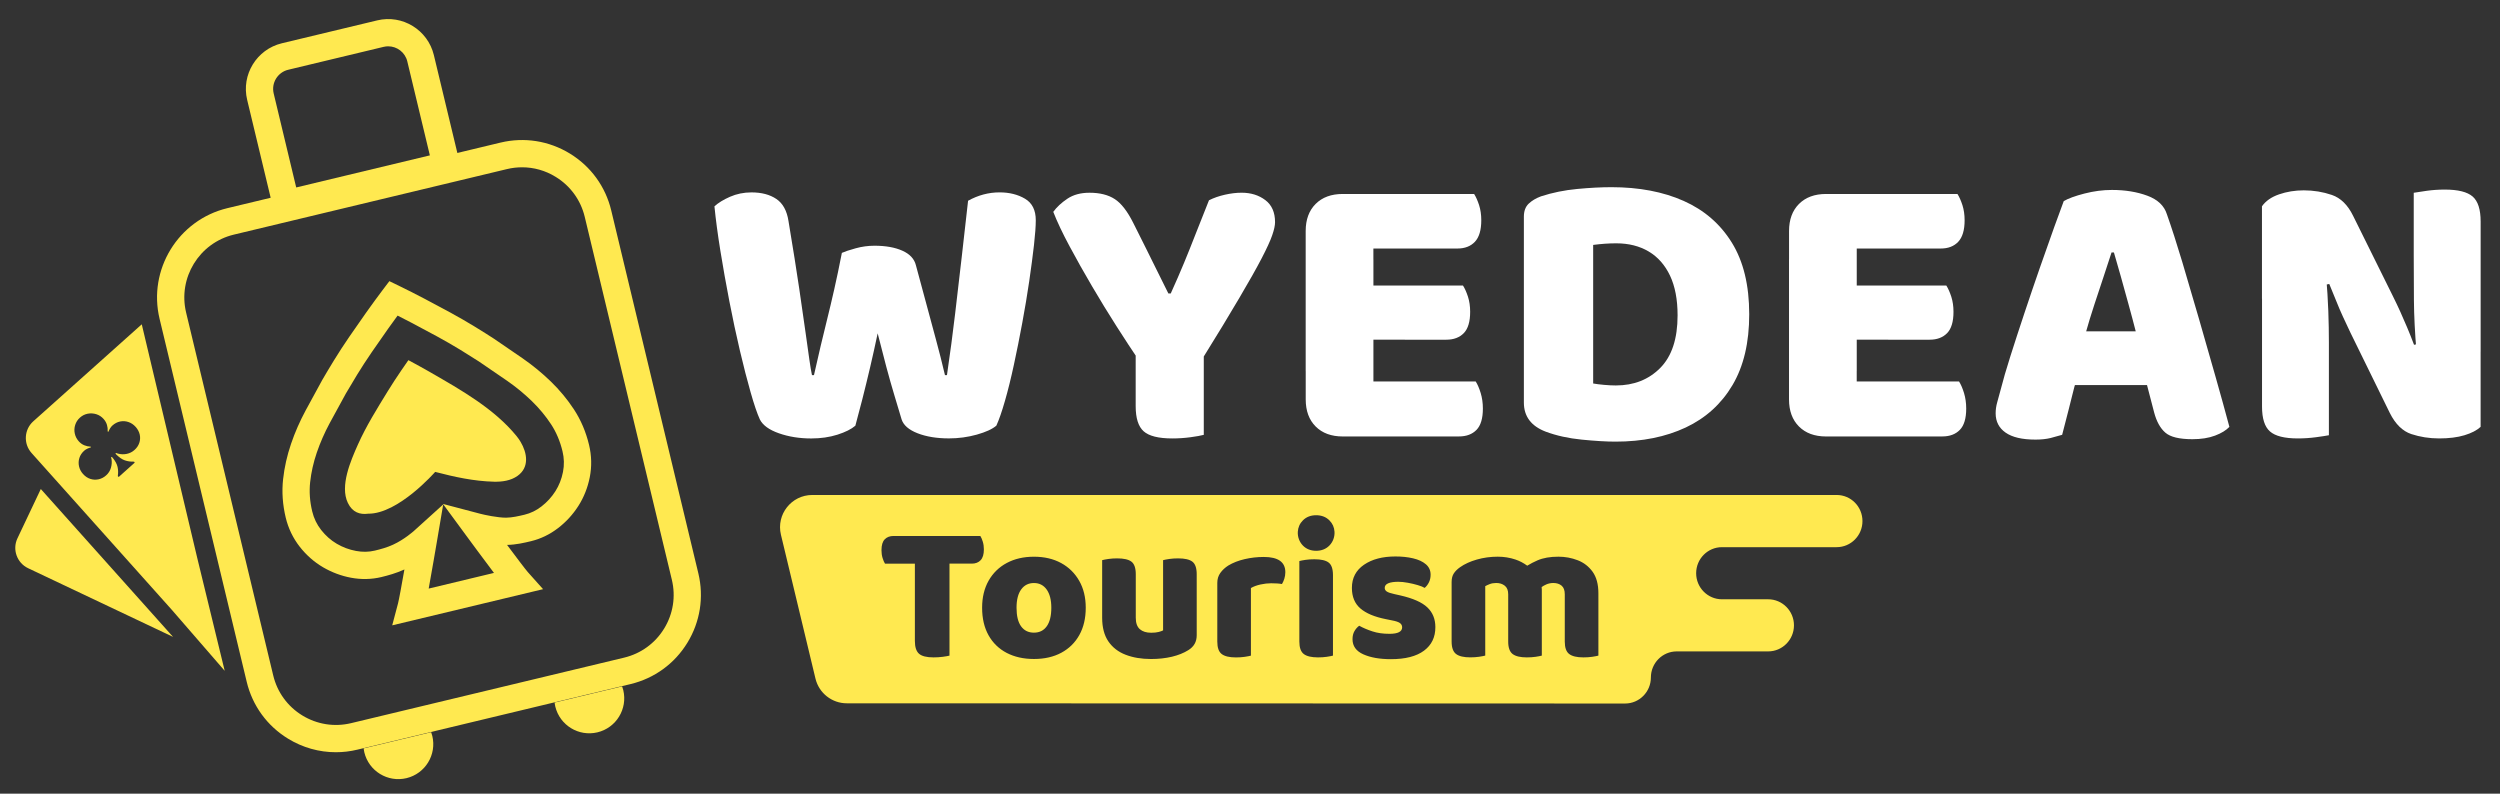 <?xml version="1.0" encoding="utf-8"?>
<!-- Generator: Adobe Illustrator 27.1.1, SVG Export Plug-In . SVG Version: 6.00 Build 0)  -->
<svg version="1.1" id="Layer_2" xmlns="http://www.w3.org/2000/svg" xmlns:xlink="http://www.w3.org/1999/xlink" x="0px" y="0px"
	 viewBox="0 0 813.52 258.26" style="enable-background:new 0 0 813.52 258.26;" xml:space="preserve">
<rect x="0" y="0" width="813.52" height="258.26" fill="#333333" stroke="none"/>
<style type="text/css">
	.st0{fill:#FFFFFF;}
	.st1{fill:#FFE950;}
</style>
<g>
	<g>
		<g>
			<path class="st0" d="M273.95,82.29c0.95-0.43,2.44-0.93,4.47-1.49c2.03-0.56,4.08-0.84,6.15-0.84c3.63,0,6.65,0.54,9.07,1.62
				c2.42,1.08,3.89,2.66,4.4,4.73c1.3,4.75,2.46,9.07,3.5,12.96s2.05,7.64,3.04,11.27c0.99,3.63,1.96,7.47,2.92,11.53h0.65
				c1.04-7.08,1.92-13.75,2.66-20.02c0.73-6.26,1.45-12.39,2.14-18.4c0.69-6,1.38-12.11,2.07-18.33c3.28-1.81,6.69-2.72,10.24-2.72
				c3.19,0,5.96,0.69,8.29,2.07c2.33,1.38,3.5,3.71,3.5,7c0,1.9-0.19,4.58-0.58,8.03c-0.39,3.46-0.91,7.38-1.55,11.79
				c-0.65,4.4-1.4,8.94-2.27,13.6c-0.86,4.66-1.77,9.2-2.72,13.6c-0.95,4.41-1.92,8.34-2.92,11.79c-0.99,3.46-1.92,6.13-2.79,8.03
				c-1.3,1.12-3.41,2.09-6.35,2.92c-2.94,0.82-5.96,1.23-9.07,1.23c-3.97,0-7.38-0.56-10.24-1.68c-2.85-1.12-4.58-2.63-5.18-4.53
				c-0.69-2.33-1.47-4.92-2.33-7.77c-0.86-2.85-1.75-5.98-2.66-9.39c-0.91-3.41-1.84-7.02-2.79-10.82
				c-0.78,3.71-1.6,7.41-2.46,11.08c-0.86,3.67-1.71,7.13-2.53,10.36c-0.82,3.24-1.58,6.11-2.27,8.62c-1.3,1.12-3.24,2.09-5.83,2.92
				c-2.59,0.82-5.44,1.23-8.55,1.23c-3.8,0-7.3-0.56-10.49-1.68c-3.2-1.12-5.27-2.63-6.22-4.53c-0.86-1.9-1.86-4.81-2.98-8.75
				c-1.12-3.93-2.29-8.46-3.5-13.6c-1.21-5.14-2.35-10.49-3.43-16.07c-1.08-5.57-2.05-11.03-2.92-16.39
				c-0.86-5.35-1.51-10.19-1.94-14.51c1.21-1.12,2.89-2.16,5.05-3.11c2.16-0.95,4.49-1.43,7-1.43c3.28,0,5.98,0.71,8.1,2.14
				c2.12,1.43,3.43,3.82,3.95,7.19c1.47,8.81,2.63,16.15,3.5,22.02c0.86,5.88,1.55,10.67,2.07,14.38c0.52,3.71,0.93,6.63,1.23,8.75
				c0.3,2.12,0.58,3.78,0.84,4.99h0.65c0.78-3.45,1.51-6.65,2.2-9.59c0.69-2.94,1.4-5.87,2.14-8.81c0.73-2.94,1.49-6.13,2.27-9.59
				C272.27,90.63,273.09,86.7,273.95,82.29z"/>
			<path class="st0" d="M390.94,117.27H370.6c-2.16-3.19-4.58-6.89-7.26-11.08c-2.68-4.19-5.33-8.53-7.97-13.02
				c-2.64-4.49-5.08-8.83-7.32-13.02c-2.25-4.19-4.02-7.92-5.31-11.21c1.12-1.55,2.66-2.98,4.6-4.28c1.94-1.3,4.34-1.94,7.19-1.94
				c3.37,0,6.11,0.69,8.23,2.07c2.12,1.38,4.12,3.97,6.02,7.77c1.55,3.11,2.89,5.79,4.02,8.03c1.12,2.25,2.25,4.51,3.37,6.8
				c1.12,2.29,2.46,4.99,4.02,8.1h0.78c1.64-3.63,3.09-6.95,4.34-9.98c1.25-3.02,2.5-6.15,3.76-9.39c1.25-3.24,2.7-6.89,4.34-10.95
				c1.55-0.78,3.28-1.38,5.18-1.81c1.9-0.43,3.71-0.65,5.44-0.65c3.02,0,5.59,0.8,7.71,2.4c2.12,1.6,3.17,4,3.17,7.19
				c0,1.04-0.3,2.44-0.91,4.21c-0.6,1.77-1.75,4.28-3.43,7.51c-1.68,3.24-4.1,7.54-7.26,12.89
				C400.16,102.29,396.04,109.07,390.94,117.27z M369.57,109.5h22.15v32c-0.95,0.26-2.4,0.52-4.34,0.78s-3.91,0.39-5.9,0.39
				c-4.49,0-7.6-0.78-9.33-2.33c-1.73-1.55-2.59-4.28-2.59-8.16V109.5z"/>
			<path class="st0" d="M446.91,120.77h-22.03v-45.6c0-3.71,1.08-6.65,3.24-8.81c2.16-2.16,5.1-3.24,8.81-3.24
				c2.07,0,4.02,0.13,5.83,0.39c1.81,0.26,3.19,0.52,4.15,0.78V120.77z M424.89,84.37h22.03v56.49c-0.95,0.26-2.33,0.52-4.15,0.78
				c-1.81,0.26-3.76,0.39-5.83,0.39c-3.71,0-6.65-1.08-8.81-3.24c-2.16-2.16-3.24-5.1-3.24-8.81V84.37z M436.94,80.87V63.12h42.75
				c0.6,0.95,1.14,2.16,1.62,3.63c0.47,1.47,0.71,3.11,0.71,4.92c0,3.2-0.69,5.53-2.07,7c-1.38,1.47-3.28,2.2-5.7,2.2H436.94z
				 M436.94,110.54V92.92h39.13c0.6,0.95,1.14,2.16,1.62,3.63c0.47,1.47,0.71,3.11,0.71,4.92c0,3.2-0.69,5.51-2.07,6.93
				c-1.38,1.42-3.28,2.14-5.7,2.14H436.94z M436.94,142.02v-17.88h43.27c0.6,0.95,1.14,2.2,1.62,3.76c0.47,1.55,0.71,3.24,0.71,5.05
				c0,3.2-0.69,5.51-2.07,6.93c-1.38,1.42-3.28,2.14-5.7,2.14H436.94z"/>
			<path class="st0" d="M563.77,125.31c-3.63,6.13-8.7,10.73-15.22,13.8c-6.52,3.06-14.14,4.6-22.87,4.6
				c-2.94,0-6.59-0.22-10.95-0.65c-4.36-0.43-8.27-1.3-11.73-2.59c-4.75-1.81-7.12-4.97-7.12-9.46V70.5c0-1.81,0.52-3.22,1.55-4.21
				c1.04-0.99,2.37-1.79,4.02-2.4c3.71-1.21,7.64-2.01,11.79-2.4c4.15-0.39,7.86-0.58,11.14-0.58c8.98,0,16.82,1.49,23.51,4.47
				c6.69,2.98,11.92,7.51,15.68,13.6c3.76,6.09,5.64,13.84,5.64,23.26C569.22,111.49,567.4,119.18,563.77,125.31z M543.43,89.68
				c-1.64-3.45-3.95-6.07-6.93-7.84c-2.98-1.77-6.5-2.66-10.56-2.66c-1.21,0-2.44,0.04-3.69,0.13c-1.25,0.09-2.53,0.22-3.82,0.39
				v45.09c0.95,0.17,2.14,0.32,3.56,0.45c1.43,0.13,2.7,0.19,3.82,0.19c5.87,0,10.69-1.9,14.45-5.7c3.76-3.8,5.64-9.5,5.64-17.1
				C545.9,97.45,545.07,93.13,543.43,89.68z"/>
			<path class="st0" d="M604.19,120.77h-22.02v-45.6c0-3.71,1.08-6.65,3.24-8.81c2.16-2.16,5.1-3.24,8.81-3.24
				c2.07,0,4.02,0.13,5.83,0.39c1.81,0.26,3.19,0.52,4.15,0.78V120.77z M582.17,84.37h22.02v56.49c-0.95,0.26-2.33,0.52-4.15,0.78
				c-1.81,0.26-3.76,0.39-5.83,0.39c-3.71,0-6.65-1.08-8.81-3.24c-2.16-2.16-3.24-5.1-3.24-8.81V84.37z M594.22,80.87V63.12h42.75
				c0.6,0.95,1.14,2.16,1.62,3.63c0.47,1.47,0.71,3.11,0.71,4.92c0,3.2-0.69,5.53-2.07,7c-1.38,1.47-3.28,2.2-5.7,2.2H594.22z
				 M594.22,110.54V92.92h39.13c0.6,0.95,1.14,2.16,1.62,3.63c0.47,1.47,0.71,3.11,0.71,4.92c0,3.2-0.69,5.51-2.07,6.93
				c-1.38,1.42-3.28,2.14-5.7,2.14H594.22z M594.22,142.02v-17.88h43.27c0.6,0.95,1.14,2.2,1.62,3.76c0.47,1.55,0.71,3.24,0.71,5.05
				c0,3.2-0.69,5.51-2.07,6.93c-1.38,1.42-3.28,2.14-5.7,2.14H594.22z"/>
			<path class="st0" d="M687.89,82.16h-0.78c-0.78,2.42-1.64,5.05-2.59,7.9c-0.95,2.85-1.94,5.85-2.98,9
				c-1.04,3.15-2.03,6.41-2.98,9.78l-2.85,14.64c-0.52,1.73-0.97,3.41-1.36,5.05c-0.39,1.64-0.78,3.2-1.17,4.66
				c-0.39,1.47-0.76,2.9-1.1,4.28c-0.35,1.38-0.69,2.72-1.04,4.02c-1.12,0.34-2.38,0.69-3.76,1.04c-1.38,0.34-3.02,0.52-4.92,0.52
				c-4.32,0-7.56-0.76-9.72-2.27c-2.16-1.51-3.24-3.61-3.24-6.28c0-1.21,0.17-2.42,0.52-3.63c0.34-1.21,0.73-2.63,1.17-4.28
				c0.69-2.76,1.73-6.33,3.11-10.69c1.38-4.36,2.92-9.07,4.6-14.12s3.37-10,5.05-14.83c1.68-4.84,3.22-9.18,4.6-13.02
				c1.38-3.84,2.42-6.67,3.11-8.49c1.47-0.86,3.71-1.68,6.74-2.46c3.02-0.78,6-1.17,8.94-1.17c4.32,0,8.16,0.63,11.53,1.88
				c3.37,1.25,5.48,3.26,6.35,6.02c1.55,4.4,3.22,9.57,4.99,15.48c1.77,5.92,3.58,12.09,5.44,18.53c1.86,6.44,3.65,12.7,5.38,18.79
				c1.73,6.09,3.24,11.55,4.53,16.39c-1.04,1.12-2.59,2.07-4.66,2.85c-2.07,0.78-4.53,1.17-7.38,1.17c-4.23,0-7.17-0.71-8.81-2.14
				c-1.64-1.42-2.85-3.61-3.63-6.54l-3.24-12.44l-2.59-13.34c-0.86-3.37-1.73-6.61-2.59-9.72c-0.86-3.11-1.68-6.07-2.46-8.88
				C689.31,87.07,688.58,84.5,687.89,82.16z M665.99,125.31l8.94-17.49h28.5l2.72,17.49H665.99z"/>
			<path class="st0" d="M807.21,107.43V91.1v47.81c-1.21,1.12-2.96,2.03-5.25,2.72c-2.29,0.69-5.03,1.04-8.23,1.04
				c-3.2,0-6.22-0.48-9.07-1.42c-2.85-0.95-5.18-3.24-7-6.87l-12.83-26.17c-0.86-1.81-1.66-3.52-2.4-5.12
				c-0.74-1.6-1.45-3.26-2.14-4.99c-0.69-1.73-1.47-3.63-2.33-5.7l-21.9,4.79V67.13c1.21-1.73,3.06-3.02,5.57-3.89
				c2.5-0.86,5.18-1.3,8.03-1.3c3.19,0,6.24,0.5,9.13,1.49c2.89,0.99,5.2,3.26,6.93,6.8l12.96,26.17c0.86,1.73,1.66,3.41,2.4,5.05
				c0.73,1.64,1.47,3.33,2.2,5.05c0.73,1.73,1.49,3.63,2.27,5.7L807.21,107.43z M736.08,89.81h20.86c0.34,3.97,0.58,7.77,0.71,11.4
				c0.13,3.63,0.19,7.06,0.19,10.3c0,3.24,0,6.41,0,9.52v20.6c-0.86,0.17-2.27,0.39-4.21,0.65s-3.91,0.39-5.89,0.39
				c-4.32,0-7.34-0.76-9.07-2.27c-1.73-1.51-2.59-4.21-2.59-8.1V89.81z M807.21,114.42h-20.86c-0.52-6.04-0.8-11.62-0.84-16.71
				c-0.04-5.1-0.06-9.93-0.06-14.51V62.73c0.95-0.17,2.37-0.39,4.28-0.65c1.9-0.26,3.84-0.39,5.83-0.39c4.32,0,7.34,0.76,9.07,2.27
				c1.73,1.51,2.59,4.21,2.59,8.1V114.42z"/>
		</g>
		<path class="st1" d="M336.45,189.72c-1.76,0-3.14,0.7-4.15,2.09c-1.01,1.39-1.51,3.38-1.51,5.95c0,2.66,0.49,4.68,1.48,6.05
			c0.99,1.37,2.38,2.06,4.18,2.06c1.8,0,3.2-0.7,4.18-2.09c0.99-1.39,1.48-3.4,1.48-6.02c0-2.53-0.5-4.5-1.51-5.92
			C339.59,190.43,338.21,189.72,336.45,189.72z"/>
		<path class="st1" d="M597.67,161.07H264.32c-6.78,0-11.78,6.34-10.2,12.93l11.24,46.82c1.13,4.71,5.35,8.04,10.19,8.04
			l253.26,0.07c4.64,0,8.4-3.8,8.4-8.48s3.76-8.48,8.4-8.48h29.76c4.64,0,8.4-3.8,8.4-8.48c0-4.68-3.76-8.48-8.4-8.48h-15.03
			c-4.64,0-8.4-3.8-8.4-8.48c0-4.68,3.76-8.48,8.4-8.48h37.32c4.64,0,8.4-3.8,8.4-8.48C606.07,164.87,602.31,161.07,597.67,161.07z
			 M316.24,183.41h-6.82h-0.45v29.93c-0.47,0.13-1.2,0.26-2.19,0.39c-0.99,0.13-1.99,0.19-3.02,0.19c-2.23,0-3.8-0.4-4.7-1.19
			c-0.9-0.79-1.35-2.18-1.35-4.15v-25.16h-0.13h-9.59c-0.3-0.47-0.57-1.09-0.8-1.87c-0.24-0.77-0.35-1.61-0.35-2.51
			c0-1.63,0.35-2.81,1.06-3.54c0.71-0.73,1.66-1.09,2.86-1.09h6.82h11.84h9.59c0.3,0.47,0.57,1.09,0.8,1.87
			c0.24,0.77,0.35,1.61,0.35,2.51c0,1.59-0.35,2.76-1.06,3.51C318.4,183.04,317.44,183.41,316.24,183.41z M351.22,206.65
			c-1.39,2.49-3.35,4.41-5.86,5.76c-2.51,1.35-5.48,2.03-8.91,2.03c-3.39,0-6.35-0.67-8.88-1.99c-2.53-1.33-4.5-3.24-5.89-5.73
			c-1.39-2.49-2.09-5.47-2.09-8.95c0-3.39,0.71-6.33,2.12-8.82c1.42-2.49,3.39-4.41,5.92-5.76c2.53-1.35,5.47-2.03,8.82-2.03
			c3.39,0,6.34,0.69,8.85,2.06c2.51,1.37,4.47,3.3,5.89,5.79c1.42,2.49,2.12,5.41,2.12,8.75
			C353.31,201.2,352.61,204.16,351.22,206.65z M389.42,196.74v2.77v7.21c0,1.07-0.23,2.01-0.68,2.8c-0.45,0.79-1.13,1.47-2.03,2.03
			c-1.5,0.94-3.29,1.66-5.37,2.16c-2.08,0.49-4.34,0.74-6.79,0.74c-3.09,0-5.84-0.46-8.24-1.38c-2.4-0.92-4.28-2.37-5.63-4.34
			c-1.35-1.97-2.03-4.55-2.03-7.72v-1.48v-2.77v-14.48c0.47-0.13,1.15-0.26,2.03-0.39c0.88-0.13,1.83-0.19,2.86-0.19
			c2.14,0,3.69,0.35,4.63,1.06c0.94,0.71,1.42,2.07,1.42,4.09v9.91v2.77v1.48c0,1.72,0.44,2.96,1.32,3.73
			c0.88,0.77,2.11,1.16,3.7,1.16c0.99,0,1.8-0.09,2.45-0.26c0.64-0.17,1.12-0.34,1.42-0.51v-5.6v-2.77v-14.48
			c0.47-0.13,1.15-0.26,2.03-0.39c0.88-0.13,1.83-0.19,2.86-0.19c2.15,0,3.69,0.35,4.63,1.06c0.94,0.71,1.42,2.07,1.42,4.09V196.74z
			 M417.93,188.34c-0.22,0.67-0.47,1.23-0.77,1.71c-0.43-0.08-0.95-0.15-1.54-0.19c-0.6-0.04-1.27-0.06-2-0.06
			c-1.07,0-2.21,0.13-3.41,0.39c-1.2,0.26-2.25,0.64-3.15,1.16v5.08v2.25v14.67c-0.47,0.13-1.15,0.26-2.03,0.39
			c-0.88,0.13-1.83,0.19-2.86,0.19c-2.1,0-3.63-0.36-4.6-1.09c-0.97-0.73-1.45-2.08-1.45-4.06v-10.1v-2.25v-6.76
			c0-1.24,0.33-2.33,1-3.25c0.66-0.92,1.53-1.73,2.61-2.41c1.5-0.9,3.26-1.59,5.28-2.06c2.02-0.47,4.1-0.71,6.24-0.71
			c4.67,0,7.01,1.65,7.01,4.96C418.25,186.95,418.14,187.67,417.93,188.34z M433.76,196.41v5.73v11.2
			c-0.47,0.13-1.15,0.26-2.03,0.39c-0.88,0.13-1.83,0.19-2.86,0.19c-2.1,0-3.64-0.36-4.6-1.09c-0.97-0.73-1.45-2.08-1.45-4.06v-6.63
			v-5.73v-13.84c0.47-0.13,1.15-0.26,2.03-0.39c0.88-0.13,1.83-0.19,2.86-0.19c2.14,0,3.69,0.35,4.63,1.06
			c0.94,0.71,1.42,2.07,1.42,4.09V196.41z M432.61,177.51c-1.12,1.14-2.56,1.72-4.32,1.72c-1.76,0-3.2-0.57-4.32-1.71
			c-1.15-1.18-1.75-2.84-1.65-4.48c0.09-1.45,0.64-2.69,1.66-3.71c1.12-1.12,2.55-1.67,4.31-1.67c1.76,0,3.2,0.56,4.31,1.67
			c1.02,1.02,1.58,2.26,1.66,3.71C434.36,174.68,433.76,176.33,432.61,177.51z M463.39,211.73c-2.47,1.84-6.06,2.77-10.78,2.77
			c-3.65,0-6.64-0.53-8.98-1.58c-2.34-1.05-3.51-2.69-3.51-4.92c0-1.03,0.21-1.91,0.64-2.64c0.43-0.73,0.94-1.31,1.54-1.74
			c1.24,0.69,2.67,1.3,4.28,1.83c1.61,0.54,3.47,0.8,5.57,0.8c2.75,0,4.12-0.71,4.12-2.12c0-0.6-0.26-1.07-0.77-1.42
			c-0.51-0.34-1.37-0.62-2.58-0.84l-1.93-0.39c-3.69-0.73-6.46-1.89-8.3-3.48c-1.85-1.59-2.77-3.82-2.77-6.69
			c0-3.22,1.31-5.73,3.93-7.53c2.62-1.8,6.03-2.7,10.23-2.7c2.1,0,4.02,0.2,5.76,0.61c1.74,0.41,3.12,1.05,4.15,1.93
			c1.03,0.88,1.54,2.01,1.54,3.38c0,0.94-0.18,1.78-0.55,2.51c-0.36,0.73-0.83,1.33-1.38,1.8c-0.47-0.3-1.21-0.6-2.22-0.9
			c-1.01-0.3-2.09-0.56-3.25-0.77c-1.16-0.21-2.19-0.32-3.09-0.32c-1.42,0-2.51,0.16-3.28,0.48c-0.77,0.32-1.16,0.83-1.16,1.51
			c0,0.47,0.22,0.86,0.65,1.16c0.43,0.3,1.24,0.58,2.44,0.84l2,0.45c4.12,0.94,7.05,2.24,8.78,3.89c1.74,1.65,2.61,3.79,2.61,6.4
			C467.1,207.33,465.86,209.89,463.39,211.73z M520.13,196.41v2.77v14.16c-0.47,0.13-1.15,0.26-2.03,0.39
			c-0.88,0.13-1.83,0.19-2.86,0.19c-2.1,0-3.64-0.36-4.6-1.09c-0.97-0.73-1.45-2.08-1.45-4.06v-9.59v-2.77v-3.03
			c0-1.29-0.34-2.22-1.03-2.8c-0.69-0.58-1.59-0.87-2.7-0.87c-0.81,0-1.59,0.16-2.32,0.48c-0.58,0.26-1.06,0.54-1.48,0.84
			c0.04,0.29,0.06,0.58,0.06,0.87v4.51v2.77v14.16c-0.47,0.13-1.15,0.26-2.03,0.39c-0.88,0.13-1.84,0.19-2.86,0.19
			c-2.1,0-3.64-0.36-4.6-1.09c-0.96-0.73-1.45-2.08-1.45-4.06v-9.59v-2.77v-3.03c0-1.29-0.38-2.22-1.13-2.8
			c-0.75-0.58-1.66-0.87-2.74-0.87c-0.82,0-1.52,0.12-2.12,0.35c-0.6,0.24-1.09,0.46-1.48,0.68v5.66v2.77v14.16
			c-0.47,0.13-1.15,0.26-2.03,0.39c-0.88,0.13-1.83,0.19-2.86,0.19c-2.1,0-3.64-0.36-4.6-1.09c-0.96-0.73-1.45-2.08-1.45-4.06v-9.59
			v-2.77v-7.02c0-1.16,0.25-2.1,0.74-2.83c0.49-0.73,1.17-1.39,2.03-1.99c1.46-1.03,3.27-1.86,5.44-2.48
			c2.17-0.62,4.43-0.93,6.79-0.93c2.02,0,3.95,0.31,5.79,0.93c1.36,0.46,2.63,1.13,3.81,2c1.05-0.64,2.17-1.22,3.36-1.74
			c1.82-0.79,4.09-1.19,6.79-1.19c2.19,0,4.28,0.39,6.28,1.16c1.99,0.77,3.61,2.03,4.86,3.76c1.24,1.74,1.87,4.07,1.87,6.98V196.41z
			"/>
	</g>
	<g>
		<g>
			<path class="st1" d="M109.28,244.78c-5.44,0-10.8-1.5-15.56-4.42c-6.81-4.17-11.58-10.74-13.44-18.5l-28.35-118.1
				c-3.85-16.02,6.06-32.19,22.08-36.03l88.86-21.33c7.76-1.86,15.78-0.59,22.59,3.58c6.81,4.17,11.58,10.74,13.44,18.5l28.35,118.1
				c1.86,7.76,0.59,15.78-3.58,22.59c-4.17,6.81-10.74,11.58-18.5,13.44l-88.86,21.33C113.98,244.51,111.62,244.78,109.28,244.78z
				 M169.89,54.44c-1.65,0-3.3,0.19-4.94,0.59L76.09,76.35c-11.27,2.7-18.23,14.07-15.53,25.34l28.35,118.1
				c1.31,5.46,4.67,10.08,9.45,13.01c4.79,2.93,10.43,3.83,15.89,2.52L203.1,214c5.46-1.31,10.08-4.67,13.01-9.45
				s3.83-10.43,2.52-15.88l-28.35-118.1c-1.31-5.46-4.67-10.08-9.45-13.01C177.49,55.49,173.72,54.44,169.89,54.44z"/>
			<path class="st1" d="M89.84,71.7l-9.41-39.2c-1.97-8.19,3.1-16.45,11.29-18.42l31.04-7.45c8.19-1.97,16.45,3.1,18.42,11.29
				l9.41,39.2L89.84,71.7z M126.32,15.07c-0.49,0-0.99,0.06-1.5,0.18L93.79,22.7c-3.43,0.82-5.56,4.29-4.73,7.72L96.39,61
				l43.49-10.44l-7.34-30.58C131.84,17.05,129.21,15.07,126.32,15.07z"/>
			<path class="st1" d="M127.63,203.49l1.9-7.18c0.29-1.1,1.16-5.84,2.07-11c-2.69,1.23-5.31,1.94-7.53,2.48h0
				c-3.18,0.76-6.49,0.83-9.83,0.21c-3.23-0.6-6.3-1.76-9.14-3.42c-2.88-1.69-5.42-3.93-7.56-6.66c-2.18-2.79-3.72-5.97-4.56-9.46
				c-1.02-4.25-1.31-8.46-0.86-12.51c0.42-3.87,1.3-7.75,2.59-11.53c1.26-3.7,2.86-7.35,4.75-10.86c1.83-3.41,3.65-6.73,5.39-9.89
				c1.06-1.84,2.33-3.96,3.81-6.38c1.52-2.48,3.21-5.08,5.04-7.75c1.77-2.58,3.61-5.22,5.48-7.86c1.85-2.61,3.64-5.05,5.32-7.28
				l2.2-2.91l3.28,1.59c2.53,1.23,5.23,2.6,8.04,4.07c2.8,1.47,5.65,2.99,8.46,4.52c2.83,1.54,5.52,3.1,8.01,4.62
				c2.47,1.52,4.57,2.83,6.23,3.92c3.06,2.06,6.19,4.2,9.35,6.4c3.27,2.27,6.35,4.8,9.16,7.52c2.87,2.78,5.4,5.84,7.54,9.1
				c2.24,3.42,3.9,7.31,4.91,11.54c0.84,3.48,0.92,7.01,0.24,10.5c-0.67,3.4-1.92,6.55-3.71,9.36c-1.77,2.77-3.99,5.2-6.59,7.2
				c-2.7,2.08-5.68,3.52-8.85,4.28c-2.14,0.51-4.79,1.15-7.77,1.21c3.14,4.21,6.03,8.03,6.77,8.86l4.95,5.54L127.63,203.49z
				 M144.22,164.15l-2.14,12.63c-0.21,1.25-1.5,8.79-2.58,14.75l21.24-5.1c-3.53-4.67-7.93-10.66-9.17-12.34l-7.43-10.11l12.13,3.2
				c1.39,0.37,5.65,1.28,8.4,1.28c2.06-0.03,4.07-0.51,6.01-0.97c1.98-0.48,3.79-1.35,5.51-2.68c1.79-1.38,3.31-3.04,4.53-4.95
				c1.19-1.87,2.03-3.98,2.48-6.29c0.44-2.25,0.39-4.46-0.16-6.73c-0.78-3.24-2.02-6.19-3.7-8.75c-1.78-2.71-3.9-5.27-6.3-7.59
				c-2.46-2.39-5.17-4.61-8.04-6.6c-3.13-2.17-6.23-4.29-9.19-6.29c-1.54-1-3.57-2.28-5.97-3.75c-2.35-1.44-4.92-2.92-7.62-4.39
				c-2.77-1.51-5.57-3-8.32-4.45c-1.54-0.81-3.06-1.58-4.52-2.32c-0.97,1.32-1.96,2.69-2.98,4.12c-1.84,2.6-3.66,5.2-5.4,7.74
				c-1.74,2.54-3.35,5.02-4.79,7.37c-1.44,2.35-2.67,4.41-3.66,6.12c-1.69,3.05-3.49,6.34-5.3,9.71c-1.66,3.09-3.06,6.29-4.17,9.54
				c-1.08,3.16-1.81,6.4-2.16,9.62c-0.33,3.04-0.11,6.23,0.67,9.47c0.55,2.28,1.5,4.26,2.91,6.06c1.45,1.85,3.15,3.35,5.06,4.48
				c1.95,1.15,4.07,1.94,6.29,2.35c2.14,0.4,4.14,0.36,6.13-0.11c1.89-0.46,3.92-1,5.91-1.92c3.73-1.71,6.78-4.46,6.81-4.49
				L144.22,164.15z"/>
			<path class="st1" d="M169.41,143.79c-0.39-0.66-0.83-1.28-1.29-1.85c-7.24-8.91-18.12-15.05-27.94-20.71
				c-0.07-0.04-0.14-0.08-0.21-0.12c-0.05-0.03-0.09-0.05-0.13-0.08c-1.11-0.64-2.25-1.28-3.42-1.92c-1.17-0.64-2.35-1.28-3.53-1.91
				c-0.77,1.11-1.53,2.21-2.28,3.3c-1.63,2.38-3.13,4.69-4.47,6.87c-3.45,5.63-6.98,11.26-9.68,17.31
				c-2.32,5.21-5.93,13.45-3.26,18.98c1.48,3.06,3.9,3.86,6.59,3.5c0,0,0,0,0.01,0c9.85,0.11,21.81-13.6,21.81-13.6
				c6.32,1.65,12.62,3.03,19.17,3.19c2.66,0.06,5.44-0.34,7.61-1.88C172.34,152.08,171.56,147.4,169.41,143.79z"/>
			<path class="st1" d="M118.32,243.53c0.05,0.43,0.13,0.85,0.23,1.28c1.47,6.11,7.61,9.87,13.72,8.41
				c6.11-1.47,9.87-7.61,8.41-13.72c-0.1-0.43-0.23-0.84-0.38-1.24L118.32,243.53z"/>
			<path class="st1" d="M180.46,228.62c0.05,0.43,0.13,0.85,0.23,1.28c1.47,6.11,7.61,9.87,13.72,8.41
				c6.11-1.47,9.87-7.61,8.41-13.72c-0.1-0.43-0.23-0.84-0.38-1.24L180.46,228.62z"/>
		</g>
		<g>
			<g>
				<path class="st1" d="M13.28,159.13l-7.6,16.04c-1.73,3.64-0.17,8,3.47,9.73l47.16,22.35L13.28,159.13z"/>
				<path class="st1" d="M73.12,218.29l-8.9-36.58l-18.09-76.18l-35.29,31.56c-3.01,2.69-3.26,7.31-0.58,10.31l45.62,51.01
					L73.12,218.29z M45.33,144.11c-0.29,0.87-0.81,1.64-1.56,2.31c-0.73,0.66-1.58,1.08-2.54,1.28c-0.96,0.2-1.92,0.16-2.89-0.1
					c-0.22-0.06-0.37-0.12-0.46-0.17c-0.08-0.05-0.17-0.05-0.24,0.02c-0.07,0.06-0.05,0.14,0.03,0.25c0.09,0.11,0.14,0.18,0.17,0.21
					c0.98,0.96,1.91,1.6,2.8,1.9c0.89,0.3,1.81,0.44,2.77,0.41c0.2-0.01,0.32,0.04,0.36,0.16c0.04,0.12,0.04,0.2,0,0.23l-5.05,4.52
					c-0.05,0.05-0.13,0.04-0.24-0.01c-0.11-0.06-0.15-0.18-0.13-0.36c0.14-0.95,0.11-1.89-0.09-2.81c-0.2-0.92-0.73-1.91-1.59-2.98
					c-0.02-0.03-0.09-0.09-0.19-0.19c-0.1-0.1-0.18-0.12-0.25-0.06c-0.08,0.07-0.1,0.15-0.05,0.24c0.04,0.09,0.09,0.25,0.12,0.47
					c0.14,0.89,0.07,1.82-0.2,2.78c-0.27,0.96-0.79,1.79-1.57,2.48c-0.73,0.66-1.55,1.08-2.46,1.28c-0.91,0.2-1.8,0.15-2.69-0.14
					c-0.89-0.29-1.67-0.82-2.37-1.6c-0.67-0.75-1.1-1.58-1.3-2.5c-0.2-0.92-0.16-1.82,0.12-2.71c0.28-0.89,0.8-1.67,1.56-2.35
					c0.3-0.27,0.64-0.49,1.03-0.67c0.38-0.18,0.74-0.31,1.07-0.39c0.09-0.06,0.12-0.11,0.1-0.16c-0.02-0.08-0.09-0.12-0.22-0.12
					c-0.63-0.02-1.28-0.17-1.95-0.44c-0.67-0.27-1.27-0.71-1.79-1.29c-0.67-0.75-1.1-1.59-1.3-2.54c-0.2-0.94-0.15-1.88,0.14-2.79
					c0.29-0.92,0.8-1.71,1.55-2.38c0.75-0.67,1.59-1.09,2.53-1.27c0.94-0.18,1.86-0.12,2.78,0.16c0.92,0.29,1.71,0.8,2.38,1.55
					c0.53,0.59,0.89,1.24,1.1,1.94c0.2,0.7,0.28,1.37,0.23,2c-0.01,0.12,0.03,0.2,0.1,0.23c0.06,0.02,0.12-0.01,0.17-0.08
					c0.12-0.32,0.29-0.66,0.51-1.03c0.23-0.37,0.48-0.67,0.75-0.92c0.79-0.7,1.63-1.14,2.55-1.32c0.91-0.18,1.81-0.12,2.7,0.19
					c0.89,0.3,1.66,0.83,2.33,1.58c0.69,0.77,1.13,1.62,1.33,2.53C45.67,142.34,45.62,143.24,45.33,144.11z"/>
			</g>
		</g>
	</g>
</g>
</svg>
